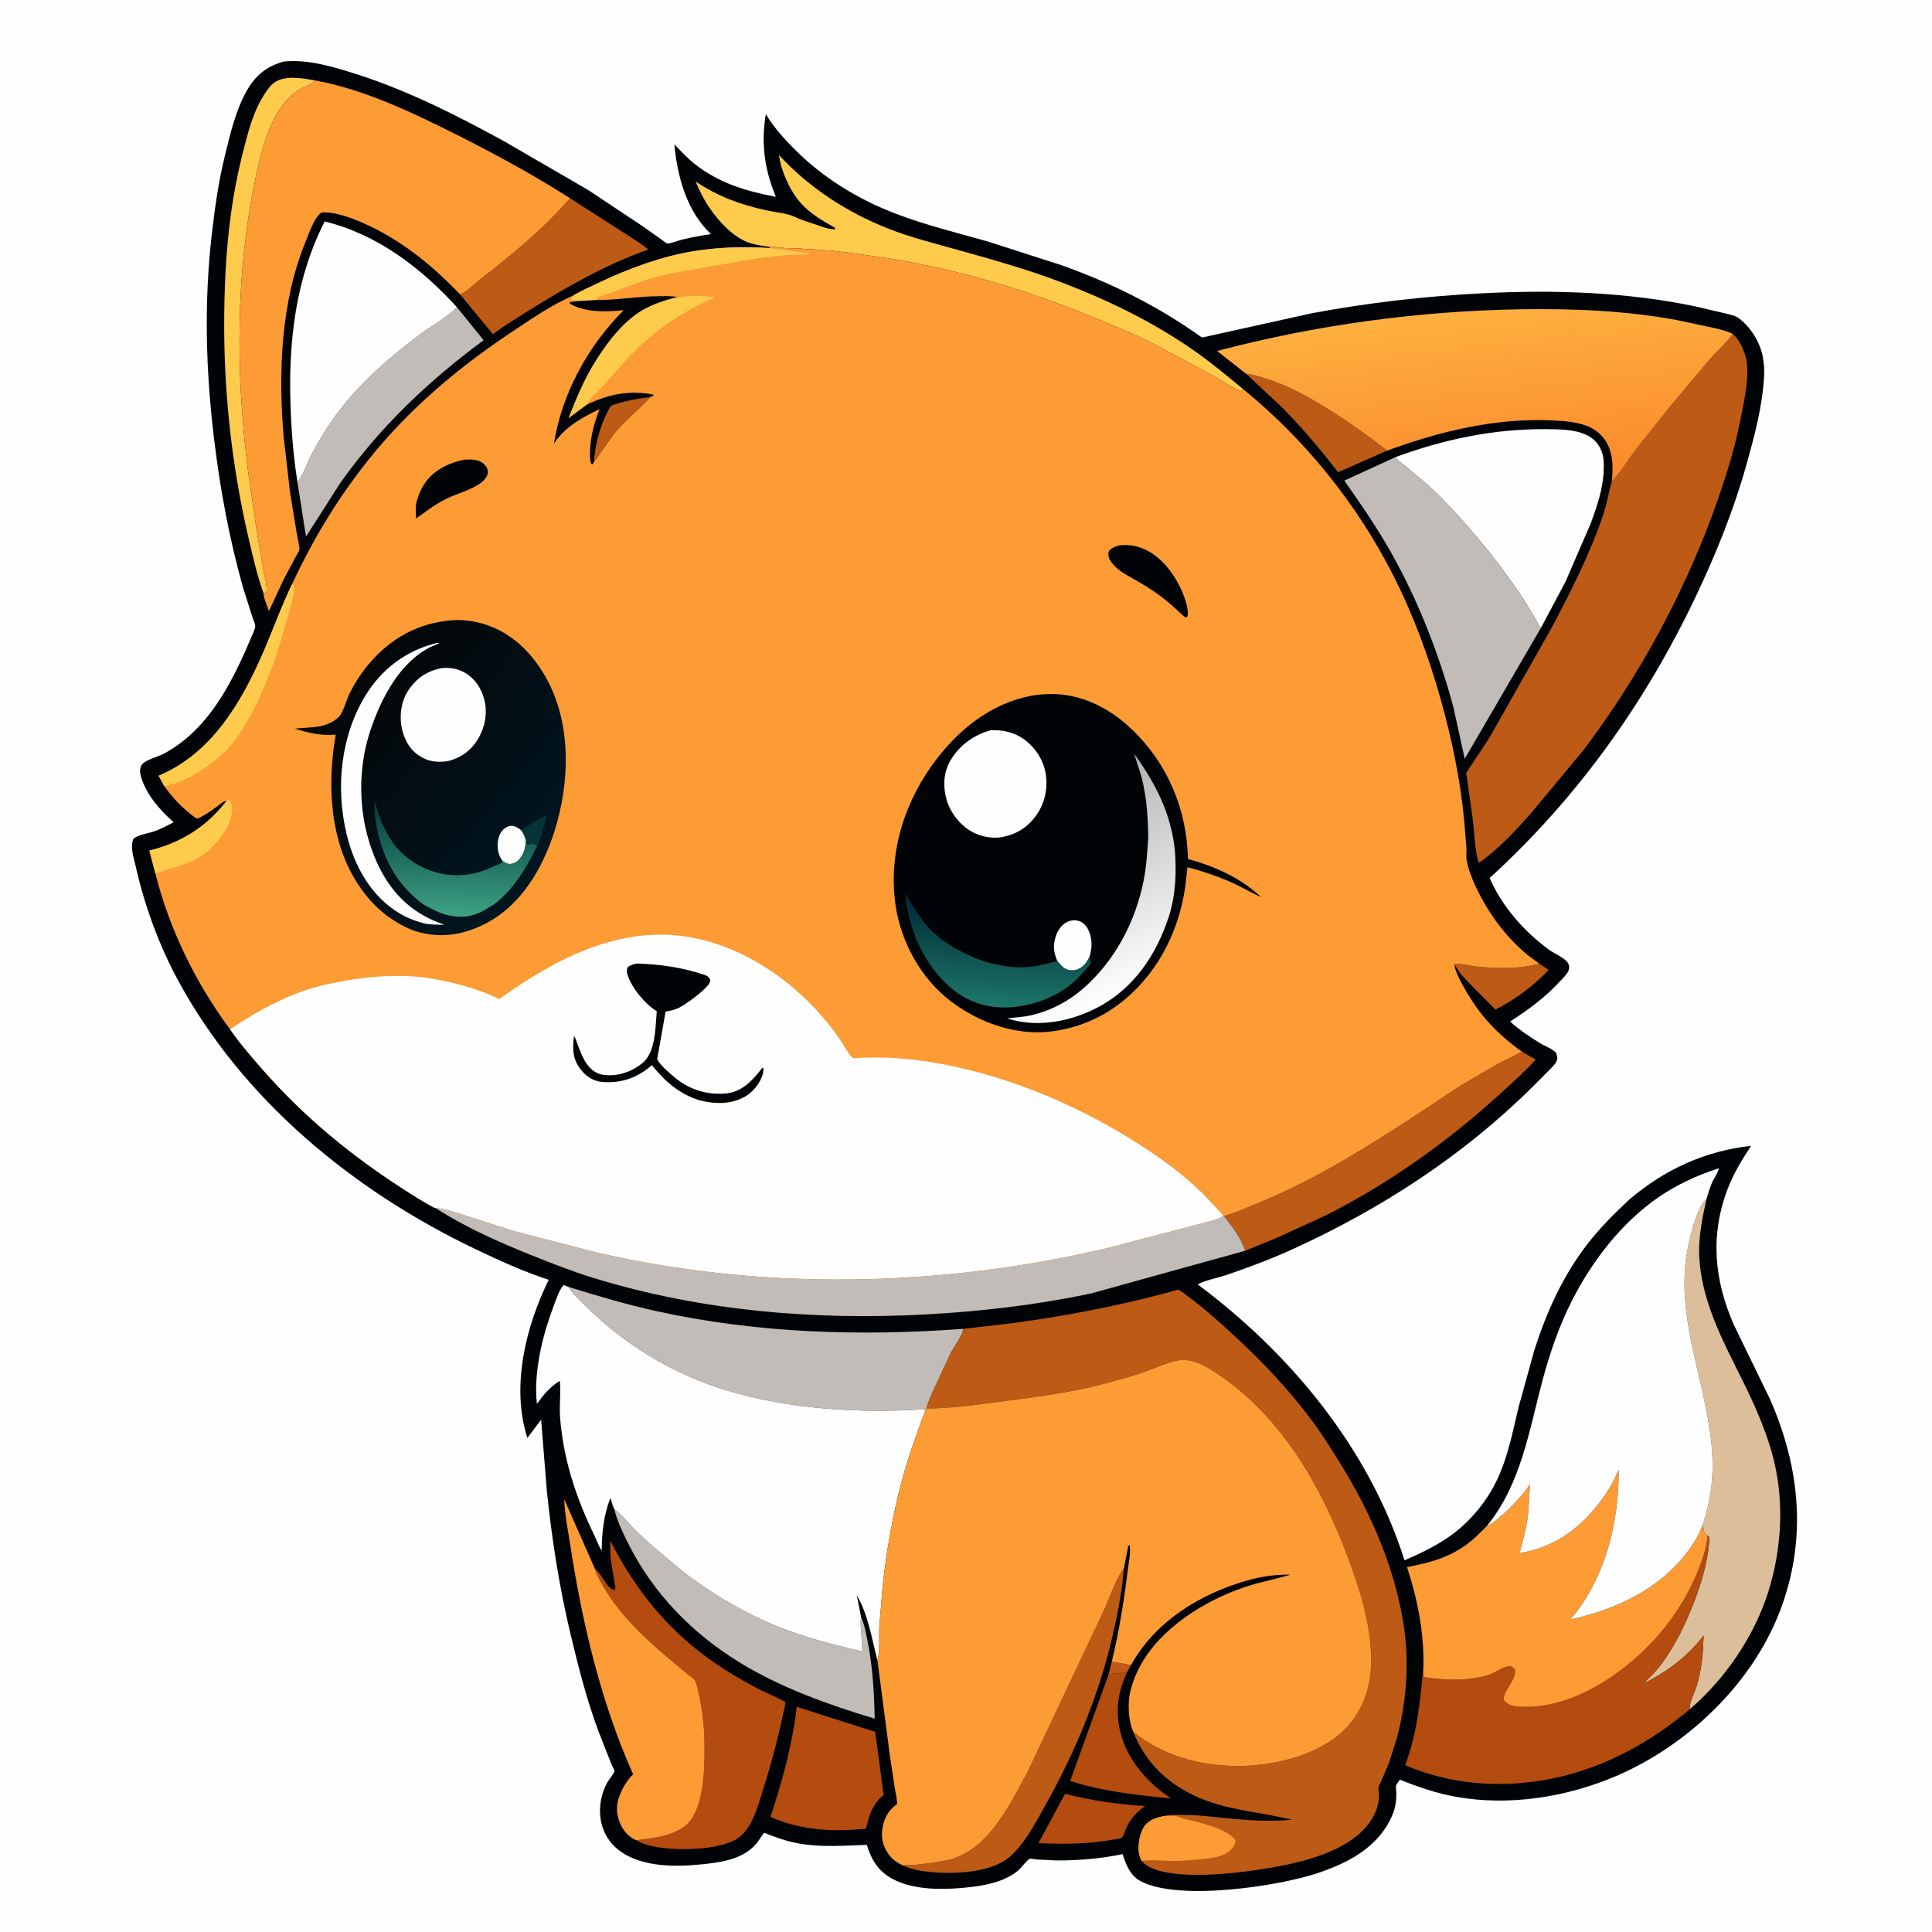 <svg version="1.1" xmlns="http://www.w3.org/2000/svg" style="display: block;" viewBox="0 0 2048 2048" width="1024" height="1024">
<defs>
	<linearGradient id="Gradient1" gradientUnits="userSpaceOnUse" x1="1580.65" y1="517.127" x2="1560.28" y2="329.142">
		<stop class="stop0" offset="0" stop-opacity="1" stop-color="rgb(251,137,43)"/>
		<stop class="stop1" offset="1" stop-opacity="1" stop-color="rgb(253,176,64)"/>
	</linearGradient>
	<linearGradient id="Gradient2" gradientUnits="userSpaceOnUse" x1="363.25" y1="725.365" x2="579.652" y2="912.757">
		<stop class="stop0" offset="0" stop-opacity="1" stop-color="rgb(3,6,7)"/>
		<stop class="stop1" offset="1" stop-opacity="1" stop-color="rgb(2,22,33)"/>
	</linearGradient>
	<linearGradient id="Gradient3" gradientUnits="userSpaceOnUse" x1="482.321" y1="851.216" x2="480.634" y2="970.967">
		<stop class="stop0" offset="0" stop-opacity="1" stop-color="rgb(2,59,63)"/>
		<stop class="stop1" offset="1" stop-opacity="1" stop-color="rgb(62,162,130)"/>
	</linearGradient>
	<linearGradient id="Gradient4" gradientUnits="userSpaceOnUse" x1="1057.03" y1="960.82" x2="1051.72" y2="1065.58">
		<stop class="stop0" offset="0" stop-opacity="1" stop-color="rgb(3,44,56)"/>
		<stop class="stop1" offset="1" stop-opacity="1" stop-color="rgb(28,118,104)"/>
	</linearGradient>
	<linearGradient id="Gradient5" gradientUnits="userSpaceOnUse" x1="1098.65" y1="845.743" x2="1189.09" y2="1056.67">
		<stop class="stop0" offset="0" stop-opacity="1" stop-color="rgb(181,181,182)"/>
		<stop class="stop1" offset="1" stop-opacity="1" stop-color="rgb(255,255,255)"/>
	</linearGradient>
</defs>
<path transform="translate(0,0)" fill="rgb(254,254,254)" d="M -0 -0 L 2048 0 L 2048 2048 L -0 2048 L -0 -0 z"/>
<path transform="translate(0,0)" fill="rgb(1,4,6)" d="M 300.917 65.23 C 325.15 62.73 350.189 69.948 373.138 77.086 C 429.606 94.649 482.291 121.216 534.01 149.531 L 623.598 201.467 L 682.403 240.604 L 702.302 254.742 C 702.891 255.152 706.632 258.105 707.167 258.127 C 710.988 258.285 718.877 254.974 722.918 254.016 C 733.097 251.601 743.323 249.594 753.688 248.17 C 727.934 224.071 717.901 186.812 714.826 152.863 C 721.671 160.092 728.45 167.517 736.289 173.691 C 762.27 194.154 790.379 202.494 822.448 208.63 C 810.349 179.307 806.592 152.261 811.802 120.9 C 820.29 135.274 831.655 147.613 843.436 159.331 C 873.362 189.096 909.815 211.3 949.197 226.411 C 980.982 238.607 1014.38 246.705 1047.09 255.999 L 1125.52 281.232 C 1178.9 300.28 1228.03 324.852 1274.16 357.816 L 1390.91 331.989 C 1450.31 320.868 1511.26 313.914 1571.62 310.866 C 1646.84 307.067 1722.24 309.36 1796.22 324.587 L 1828.99 332.27 C 1833.54 333.449 1839.11 334.287 1842.94 337.126 C 1856.08 346.87 1866.62 364.022 1868.98 380.208 L 1869.23 382 C 1870.02 387.236 1870.32 392.087 1870.08 397.377 C 1868.55 429.969 1859.8 462.278 1851.03 493.5 C 1837.64 541.221 1818.96 587.313 1797.72 632.047 C 1744 745.157 1671.77 846.297 1579.09 930.713 C 1592.34 961.055 1615.31 987.106 1641.8 1006.62 C 1647.4 1010.75 1657.71 1014.86 1661.73 1020.23 C 1663.24 1022.24 1663.74 1024.89 1663.2 1027.33 C 1662.21 1031.85 1657.27 1036.33 1654.23 1039.65 C 1638.45 1056.87 1620.41 1070.28 1600.77 1082.84 C 1610.32 1091.49 1621.69 1099.17 1632.66 1105.9 C 1638.26 1109.34 1644.61 1111.03 1649.3 1115.77 C 1650.4 1118.93 1651.43 1120.79 1650.33 1124.16 C 1649.2 1127.61 1645.83 1130.63 1643.38 1133.2 L 1624.17 1152.5 C 1550.3 1225.65 1463.18 1282 1368.79 1324.86 C 1346.58 1334.94 1323.28 1343.59 1300.19 1351.5 C 1290.75 1354.73 1278.11 1356.9 1269.58 1361.48 C 1368.15 1435.01 1451.34 1535.55 1488.83 1653.99 C 1506.5 1646.36 1525.08 1637.47 1540.45 1625.84 C 1560.03 1611.02 1576.58 1590.58 1587.09 1568.36 C 1598.46 1544.34 1603.63 1517.38 1609.74 1491.66 L 1626.45 1431.22 C 1639.16 1391.49 1656.03 1353.91 1681.37 1320.52 C 1694.96 1302.61 1710.92 1286.69 1727.32 1271.39 C 1764.78 1239.56 1807.34 1220.09 1856.22 1214.64 C 1846.73 1229.12 1837.95 1243.3 1831.69 1259.52 C 1812.61 1308.91 1816.98 1356.59 1838.01 1404.5 L 1875.71 1481.93 C 1908.43 1555.41 1915.93 1632.58 1886.51 1708.57 C 1856.71 1785.53 1788.74 1850.19 1713.53 1882.53 C 1661.09 1905.07 1599.68 1914.86 1543.17 1904.64 C 1522.51 1900.91 1503.31 1894.28 1483.91 1886.52 C 1482.93 1888.07 1480.36 1891.21 1479.9 1892.85 C 1479.48 1894.36 1480.1 1898.18 1480.15 1899.9 C 1480.46 1910.13 1478.72 1918.75 1474.2 1928 C 1458.91 1959.29 1428.57 1974.87 1397.01 1985.5 C 1355.42 1999.52 1249.88 2015.39 1209.55 1994.34 C 1198.24 1988.45 1193.56 1977.02 1190.09 1965.47 C 1166.71 1970.25 1143.96 1972.2 1120.12 1972.14 L 1098.93 1971.13 C 1097.61 1971.01 1092.61 1970.06 1091.61 1970.41 C 1088.92 1971.33 1081.99 1980.67 1079.01 1983.05 C 1072.45 1988.3 1065.41 1991.9 1057.47 1994.5 C 1045.26 1998.51 1032.73 2000.14 1020 2001.26 C 996.317 2003.35 968.178 2003.22 946.625 1991.98 C 931.191 1983.93 923.868 1971.79 918.834 1955.63 C 894.66 1956.45 870.38 1958.43 846.375 1954.11 C 833.648 1951.82 821.911 1947.56 809.928 1942.79 L 802.5 1953.44 C 788.291 1971.15 764.031 1974.23 742.887 1976.37 C 714.244 1979.28 677.302 1979.17 654.148 1959.79 C 633.449 1942.47 631.248 1912.56 643.583 1889.76 C 644.853 1887.41 651.215 1879.39 651.335 1877.5 C 651.406 1876.39 648.94 1872.15 648.363 1870.73 L 634.958 1836.64 C 622.047 1802.57 613.043 1766.69 604.571 1731.3 C 592.755 1681.95 584.941 1631.07 579.689 1580.61 L 573.604 1504.96 L 559.019 1524.29 C 541.558 1470.05 557.247 1406.22 581.672 1356.66 C 554.848 1347.91 529.501 1336.3 504.087 1324.17 C 374.912 1262.52 257.705 1166.41 188.801 1039.34 C 168.588 1002.07 153.241 960.037 143.944 918.726 C 141.932 909.789 138.104 899.409 140.964 890.33 C 141.415 888.899 142.508 888.254 143.798 887.5 C 149.258 884.308 157.225 883.424 163.245 881.345 C 170.473 878.848 177.289 875.167 184.068 871.669 C 169.756 858.928 155.116 842.5 149.577 823.623 C 148.264 819.149 147.587 813.417 151.087 809.73 C 155.415 805.172 167.761 802.09 173.719 798.903 C 204.451 782.463 225.854 755.49 242.572 725.512 C 251.319 709.827 258.884 693.53 265.72 676.935 C 267.137 673.495 270.48 667.189 270.575 663.621 C 270.632 661.507 268.441 656.881 267.699 654.55 L 257.51 622.5 C 242.994 570.918 233.413 518.928 226.976 465.786 C 218.079 392.344 216.094 320.189 224.717 246.615 C 227.957 218.968 231.696 192.15 238.382 165.076 C 244.136 141.776 249.673 117.106 261.65 96.096 C 270.928 79.819 282.681 70.159 300.917 65.23 z"/>
<path transform="translate(0,0)" fill="rgb(189,90,22)" d="M 1178.56 1761.35 L 1198.95 1765.02 L 1194.4 1773.24 C 1188.71 1773.3 1183.43 1773.39 1177.81 1774.35 L 1175.24 1774.7 L 1178.56 1761.35 z"/>
<path transform="translate(0,0)" fill="rgb(189,90,22)" d="M 1631.81 1021.62 L 1641.67 1028.21 C 1624.95 1045.6 1606.66 1059.2 1585.27 1070.21 L 1558.98 1043.74 C 1552.9 1037.34 1545.46 1030.24 1542 1021.93 C 1548.93 1021.19 1557.43 1023.68 1564.5 1024.45 C 1586.97 1026.9 1609.81 1027.36 1631.81 1021.62 z"/>
<path transform="translate(0,0)" fill="rgb(180,75,15)" d="M 1129.02 1901.48 C 1156.49 1908.71 1185.56 1912.76 1213.87 1914.46 C 1204.71 1921.05 1197.98 1928.14 1193.56 1938.61 C 1192.35 1941.49 1191.53 1944.88 1189.72 1947.42 C 1188.38 1949.29 1182.67 1949.61 1180.22 1950.05 C 1153.82 1954.82 1127.54 1954.96 1100.82 1953.82 L 1129.02 1901.48 z"/>
<path transform="translate(0,0)" fill="rgb(189,90,22)" d="M 1321 396.306 C 1327.41 396.699 1333.86 398.946 1340 400.742 C 1361.37 406.997 1381.79 417.927 1400.79 429.359 C 1424.93 443.88 1448.15 460.186 1470.17 477.762 L 1418.4 500.579 C 1399.52 476.121 1380.13 453.137 1358.34 431.192 L 1321 396.306 z"/>
<path transform="translate(0,0)" fill="rgb(180,75,15)" d="M 1175.24 1774.7 L 1177.81 1774.35 C 1183.43 1773.39 1188.71 1773.3 1194.4 1773.24 C 1191.38 1780.48 1188.57 1787.33 1186.89 1795 C 1181.52 1819.46 1186.95 1843.78 1199.93 1864.91 C 1209.78 1880.95 1225.5 1896.34 1241.51 1906.38 C 1205.46 1903.01 1169.1 1899.02 1134.47 1887.89 L 1175.24 1774.7 z"/>
<path transform="translate(0,0)" fill="rgb(254,203,76)" d="M 279.432 629.118 C 272.213 609.018 267.157 586.567 262.414 565.768 C 245.122 489.94 236.93 411.835 237.69 334.093 C 238.091 292.987 240.496 252.113 247.082 211.5 C 250.331 191.463 254.782 171.353 259.987 151.723 C 264.6 134.321 269.784 116.45 279.507 101.134 C 282.774 95.986 286.408 90.45 291.558 87.02 C 302.927 79.45 321.478 83.09 334.146 85.272 L 333.236 86.337 C 329.986 89.904 321.831 92.292 317.5 94.979 L 316.104 95.829 C 287.469 113.949 276.834 160.121 270.38 191.211 C 249.637 291.117 250.034 396.605 262.721 497.55 L 272.293 563.874 L 279.735 606.847 C 280.823 613.004 283.499 621.498 282.453 627.562 L 279.432 629.118 z"/>
<path transform="translate(0,0)" fill="rgb(189,90,22)" d="M 1191.37 1662.08 C 1189.78 1684.54 1185.41 1707.18 1180.5 1729.14 C 1165.81 1794.92 1140.27 1856.52 1107.31 1915.17 C 1097.43 1932.75 1085.67 1955.09 1070.27 1968.35 C 1050.76 1985.15 1012.38 1986.74 987.849 1984.54 C 977.252 1983.58 966.75 1981.96 957.011 1977.47 C 960.627 1976.49 966.171 1977.12 970.042 1976.77 C 981.329 1975.76 992.644 1974.28 1003.75 1972.01 C 1019.44 1968.82 1034.7 1958.51 1045.54 1946.9 C 1063.63 1927.53 1076.89 1901.55 1089.31 1878.28 L 1169.28 1709.19 C 1175.95 1694.42 1181.7 1676.65 1190.6 1663.22 L 1191.37 1662.08 z"/>
<path transform="translate(0,0)" fill="rgb(180,75,15)" d="M 844.557 1809.33 L 927.757 1835.8 L 936.683 1902.58 C 928.556 1909.49 923.988 1917.37 920.854 1927.46 C 919.663 1931.3 919.274 1935.12 917.5 1938.77 L 908.844 1939.19 C 876.78 1941.75 847.305 1939.01 817.538 1926.43 C 816.501 1924.73 817.733 1922.99 818.337 1921.14 C 830.223 1884.87 840.203 1847.3 844.557 1809.33 z"/>
<path transform="translate(0,0)" fill="rgb(189,90,22)" d="M 604.315 210.148 L 667.153 250.5 C 673.638 254.931 681.313 259.271 687.114 264.509 C 642.854 280.119 599.407 304.685 559.796 329.637 C 547.219 337.559 534.282 345.189 522.501 354.269 L 487.835 312.186 C 495.079 308.895 502.614 301.152 509.002 296.178 C 543.311 269.465 575.619 243.059 604.315 210.148 z"/>
<path transform="translate(0,0)" fill="rgb(193,188,183)" d="M 484.282 325.55 L 512.66 360.662 C 454.161 403.742 402.402 452.988 360.359 512.5 L 324.382 568.824 L 315.31 511.064 C 321.905 502.487 325.802 490.176 330.867 480.508 C 342.527 458.245 356.078 438.399 372.608 419.509 C 394.494 394.498 420.606 372.727 447.24 352.999 C 458.795 344.44 473.399 336.707 483.332 326.542 L 484.282 325.55 z"/>
<path transform="translate(0,0)" fill="rgb(189,90,22)" d="M 1613.1 1114.67 L 1627.93 1123.16 C 1617.58 1134.77 1605.83 1145.1 1594.42 1155.65 C 1538.18 1207.67 1473.4 1254.17 1404.87 1288.6 L 1352.44 1312.58 L 1319.86 1325.87 C 1315.7 1312.46 1305.96 1299.94 1297.39 1289.05 C 1310.81 1285.32 1323.58 1279.39 1336.43 1274.1 C 1396.01 1249.59 1450.15 1215.18 1503.97 1180.16 L 1547.97 1150.96 L 1587.09 1128.1 C 1595.71 1123.58 1604.9 1119.89 1613.1 1114.67 z"/>
<path transform="translate(0,0)" fill="rgb(193,188,183)" d="M 651.205 1599.89 L 651.904 1600.36 C 659.167 1605.43 665.118 1613.47 671.341 1619.79 C 679.966 1628.55 689.145 1636.74 698.58 1644.61 C 710.043 1654.18 721.224 1664.22 733.308 1673 C 760.497 1692.74 791.434 1710.77 822.633 1723.46 C 852.142 1735.46 883.14 1743.59 914.169 1750.58 L 912.894 1730 C 912.558 1724.87 911.676 1719.56 912.872 1714.52 C 916.44 1722.18 918.04 1731.49 919.69 1739.76 C 925.08 1766.75 926.675 1794.34 927.217 1821.82 C 878.546 1807.28 827.847 1789.1 784.337 1762.45 C 733.826 1731.52 692.521 1689.23 665.873 1636.08 C 660.165 1624.69 654.166 1612.29 651.205 1599.89 z"/>
<path transform="translate(0,0)" fill="rgb(254,203,76)" d="M 815.887 261.806 C 808.318 260.479 799.788 259.59 792.629 256.813 C 776.497 250.556 762.311 234.949 752.616 221.069 C 746.267 211.979 741.674 202.509 737.346 192.35 C 760.914 208.231 784.277 216.699 811.949 222.885 C 820.363 224.766 829.599 225.539 837.772 228.053 C 841.793 229.29 845.558 231.447 849.5 232.935 L 868.882 239.432 C 874.025 241.183 880.054 243.42 885.5 242.969 L 885.208 241.5 C 871.796 233.973 858.883 226.528 848.481 214.846 C 838.899 204.086 831.585 188.219 827.68 174.419 L 825.686 164.332 C 857.578 198.856 897.64 224.986 941.367 242.23 C 965.126 251.599 990.28 257.928 1014.86 264.782 C 1051.8 275.084 1089.22 285.567 1125.05 299.255 C 1173.36 317.707 1219.32 339.825 1262.05 369.092 C 1281.49 382.403 1299.71 397.531 1317.85 412.535 C 1317.19 412.886 1315.52 414.501 1315 414.596 C 1314.98 414.6 1312.44 413.461 1312.35 413.423 C 1303.61 409.464 1295.5 403.824 1287.23 398.944 L 1222.12 364.08 C 1200.7 353.344 1178.22 344.228 1156.06 335.156 C 1083.31 305.366 1004.53 282.298 926.5 271.614 C 909.669 269.31 892.45 266.514 875.5 265.278 L 844 263.209 C 838.718 262.962 832.661 263.358 827.495 262.505 C 823.355 261.822 820.117 261.709 815.887 261.806 z"/>
<path transform="translate(0,0)" fill="rgb(180,75,15)" d="M 630.487 1662.74 C 638.252 1668.59 642.037 1682.32 651 1685.72 C 651.396 1685.15 651.999 1684.67 652.188 1684 C 652.626 1682.45 651.5 1677.78 651.203 1676 L 647.585 1654.36 C 646.718 1647.41 646.857 1640.16 646.846 1633.15 C 672.385 1682.96 705.416 1725.24 751 1758.06 C 769.038 1771.06 788.374 1782.42 808.175 1792.49 C 810.567 1793.71 831.632 1802.85 832.389 1804.46 C 832.959 1805.67 830.029 1817.58 829.487 1820.1 C 823.311 1848.69 815.347 1877.35 806.388 1905.17 C 801.203 1921.28 794.867 1942.49 778.634 1950.77 C 755.763 1962.43 705.937 1962.81 682.084 1954.44 C 679.505 1953.53 677.198 1952.26 674.915 1950.77 C 685.965 1948.99 696.673 1948.36 707.471 1944.91 C 720.461 1940.76 729.924 1935.51 736.213 1922.82 C 745.917 1903.25 746.692 1877.08 746.865 1855.56 C 747.036 1834.28 745.098 1813.35 740.084 1792.65 C 739.329 1789.53 738.337 1783.76 736.708 1781.17 C 735.695 1779.56 731.923 1777.17 730.377 1775.88 L 713.51 1761.84 C 686.98 1739.67 658.575 1714.02 640.98 1684 C 637.197 1677.55 633.123 1670.93 630.81 1663.79 L 630.487 1662.74 z"/>
<path transform="translate(0,0)" fill="rgb(253,155,53)" d="M 674.915 1950.77 C 671.459 1949.78 667.823 1947.07 665.264 1944.59 C 657.865 1937.41 653.706 1926.26 654.039 1916 C 654.405 1904.74 662.447 1889.29 670.478 1881.49 L 671.167 1880.84 C 637.124 1805.06 617.063 1719.93 604.552 1638.04 C 602.141 1622.26 598.574 1605.13 598.112 1589.25 L 630.487 1662.74 L 630.81 1663.79 C 633.123 1670.93 637.197 1677.55 640.98 1684 C 658.575 1714.02 686.98 1739.67 713.51 1761.84 L 730.377 1775.88 C 731.923 1777.17 735.695 1779.56 736.708 1781.17 C 738.337 1783.76 739.329 1789.53 740.084 1792.65 C 745.098 1813.35 747.036 1834.28 746.865 1855.56 C 746.692 1877.08 745.917 1903.25 736.213 1922.82 C 729.924 1935.51 720.461 1940.76 707.471 1944.91 C 696.673 1948.36 685.965 1948.99 674.915 1950.77 z"/>
<path transform="translate(0,0)" fill="rgb(254,254,254)" d="M 315.31 511.064 C 311.088 484.366 308.952 457.496 307.999 430.5 C 305.612 362.856 313.073 295.903 344.15 234.779 C 399.707 248.18 446.334 284.012 484.282 325.55 L 483.332 326.542 C 473.399 336.707 458.795 344.44 447.24 352.999 C 420.606 372.727 394.494 394.498 372.608 419.509 C 356.078 438.399 342.527 458.245 330.867 480.508 C 325.802 490.176 321.905 502.487 315.31 511.064 z"/>
<path transform="translate(0,0)" fill="rgb(254,254,254)" d="M 1479.07 484.68 C 1530.48 465.642 1583.74 454.505 1638.68 454.937 C 1652.2 455.043 1668.5 455.031 1681.01 460.728 C 1689.22 464.474 1694.7 470.205 1697.87 478.684 C 1700.26 485.078 1700.18 491.491 1700 498.208 C 1699.47 517.722 1692.68 537.623 1685.87 555.74 L 1659.54 616.562 L 1633.55 665.397 C 1630.49 662.308 1628.57 657.86 1626.45 654.071 L 1615.2 635.562 C 1601.71 615.178 1587 595.122 1571.36 576.335 C 1553.6 554.99 1534.75 533.5 1514.2 514.774 L 1492.75 496.569 C 1488.64 493.239 1483.89 490.056 1480.35 486.13 L 1479.07 484.68 z"/>
<path transform="translate(0,0)" fill="rgb(220,191,154)" d="M 1804.64 1617.02 C 1814.08 1590.31 1816.99 1562.62 1814.6 1534.41 C 1808.86 1466.64 1777.84 1401.94 1787.44 1332.92 C 1789.41 1318.73 1797.96 1279.47 1808.91 1271.14 C 1804.4 1291.68 1800.06 1312.36 1801.34 1333.52 C 1803.81 1374.35 1821.11 1411.29 1839.14 1447.21 C 1854.35 1477.49 1869.4 1508.09 1878.51 1540.85 C 1891.78 1588.54 1889.17 1640.62 1874.41 1687.5 C 1859.65 1734.41 1828.69 1779.88 1791.21 1811.86 C 1790.11 1805.99 1797.12 1792.27 1798.93 1786.03 C 1804.03 1768.41 1805.28 1752.1 1805.89 1733.83 C 1788.52 1756.26 1767.95 1771.55 1742.82 1784.36 C 1745.34 1780.9 1748.94 1778.04 1751.88 1774.91 C 1756.51 1769.97 1760.73 1764.63 1764.63 1759.09 C 1776.96 1741.55 1786.44 1721.73 1794.34 1701.84 C 1803.32 1679.22 1811.02 1654.01 1812.08 1629.53 L 1810.15 1627.98 C 1808.55 1626.99 1807.75 1626.22 1806.5 1624.86 C 1806.29 1621.86 1806.1 1619.74 1804.64 1617.02 z"/>
<path transform="translate(0,0)" fill="rgb(193,188,183)" d="M 1479.07 484.68 L 1480.35 486.13 C 1483.89 490.056 1488.64 493.239 1492.75 496.569 L 1514.2 514.774 C 1534.75 533.5 1553.6 554.99 1571.36 576.335 C 1587 595.122 1601.71 615.178 1615.2 635.562 L 1626.45 654.071 C 1628.57 657.86 1630.49 662.308 1633.55 665.397 L 1552.66 804.359 L 1540.67 749.686 C 1525.76 694.061 1503.65 637.621 1475.56 587.38 C 1460.44 560.331 1442.86 534.772 1425.03 509.469 L 1479.07 484.68 z"/>
<path transform="translate(0,0)" fill="rgb(193,188,183)" d="M 602.817 1364.25 C 633.996 1373.91 664.574 1383 696.5 1390 C 803.265 1413.42 912.41 1416.61 1021.07 1408.64 C 1021.73 1413.02 1010.32 1429.47 1007.57 1434.81 L 989.047 1474.74 C 986.649 1480.57 983.514 1486.9 982.127 1493.03 L 981.406 1493.79 C 911.858 1498.4 836.158 1494.04 769.315 1473.58 C 713.999 1456.65 662.898 1426.11 621.817 1385.38 C 615.552 1379.17 606.951 1372.01 602.817 1364.25 z"/>
<path transform="translate(0,0)" fill="rgb(180,75,15)" d="M 1810.15 1627.98 L 1812.08 1629.53 C 1811.02 1654.01 1803.32 1679.22 1794.34 1701.84 C 1786.44 1721.73 1776.96 1741.55 1764.63 1759.09 C 1760.73 1764.63 1756.51 1769.97 1751.88 1774.91 C 1748.94 1778.04 1745.34 1780.9 1742.82 1784.36 C 1767.95 1771.55 1788.52 1756.26 1805.89 1733.83 C 1805.28 1752.1 1804.03 1768.41 1798.93 1786.03 C 1797.12 1792.27 1790.11 1805.99 1791.21 1811.86 C 1762.49 1836.07 1730.3 1856.41 1695.36 1870.35 C 1629.87 1896.48 1554.85 1899.17 1489.53 1871.17 C 1502.57 1836.78 1505.43 1802.67 1508.87 1766.5 C 1509.16 1769.76 1508.08 1775.39 1510 1777.89 C 1525.73 1780.21 1542.57 1781.66 1558.41 1779.49 C 1565.33 1778.54 1572.13 1777.64 1578.76 1775.28 C 1585.31 1772.94 1592.75 1767 1599.5 1766.32 C 1602.6 1766.01 1603.83 1767.57 1605.99 1769.5 C 1607.03 1782.61 1593.83 1790.21 1593.94 1802 C 1597.3 1806.26 1601.06 1808.15 1606.5 1808.74 C 1649.61 1813.43 1693.23 1790.96 1725.5 1764.66 C 1756.87 1739.1 1780.99 1708.28 1797.33 1671.28 C 1803.47 1657.36 1808.61 1643.22 1810.15 1627.98 z"/>
<path transform="translate(0,0)" fill="rgb(193,188,183)" d="M 461.964 1280.68 L 463.021 1280.73 C 471.591 1281.22 480.977 1284.6 489.213 1287.09 L 544.242 1304.79 L 631.844 1327.48 C 808.541 1368.48 997.42 1364.56 1173.61 1322.99 L 1272 1297.26 C 1278.94 1295.21 1291.25 1293.23 1296.85 1288.68 L 1297.39 1289.05 C 1305.96 1299.94 1315.7 1312.46 1319.86 1325.87 L 1156.49 1371.13 C 1099.01 1383.23 1040.14 1390.17 981.513 1393.34 C 863.386 1399.72 743.52 1389.72 630 1354.93 C 607.738 1348.11 586.079 1339.66 564.478 1331.01 C 529.863 1317.15 493.178 1301.06 461.964 1280.68 z"/>
<path transform="translate(0,0)" fill="rgb(253,155,53)" d="M 1576.04 1617.79 L 1576.92 1617.4 C 1582.58 1614.69 1587.44 1610.29 1592.13 1606.19 C 1603.5 1596.28 1613.27 1585.82 1621.88 1573.37 C 1620.85 1586.17 1620.83 1598.93 1618.95 1611.66 C 1617.24 1623.29 1613.64 1634.91 1610.83 1646.34 C 1648.28 1640.39 1676.05 1619.42 1698.27 1589.17 C 1702.79 1583.02 1706.92 1576.47 1710.43 1569.69 C 1712.3 1566.06 1713.63 1561.76 1715.86 1558.38 C 1716.19 1614.02 1701.51 1674.06 1664.56 1716.79 C 1716.79 1705.32 1766.15 1681.18 1795.78 1634.92 C 1799.39 1629.28 1802.28 1623.29 1804.64 1617.02 C 1806.1 1619.74 1806.29 1621.86 1806.5 1624.86 C 1807.75 1626.22 1808.55 1626.99 1810.15 1627.98 C 1808.61 1643.22 1803.47 1657.36 1797.33 1671.28 C 1780.99 1708.28 1756.87 1739.1 1725.5 1764.66 C 1693.23 1790.96 1649.61 1813.43 1606.5 1808.74 C 1601.06 1808.15 1597.3 1806.26 1593.94 1802 C 1593.83 1790.21 1607.03 1782.61 1605.99 1769.5 C 1603.83 1767.57 1602.6 1766.01 1599.5 1766.32 C 1592.75 1767 1585.31 1772.94 1578.76 1775.28 C 1572.13 1777.64 1565.33 1778.54 1558.41 1779.49 C 1542.57 1781.66 1525.73 1780.21 1510 1777.89 C 1508.08 1775.39 1509.16 1769.76 1508.87 1766.5 C 1509.69 1730.87 1502.58 1694.9 1491.52 1661.18 C 1517.13 1656.24 1537.68 1650.84 1558.53 1634.25 C 1564.81 1629.25 1570.24 1623.33 1576.04 1617.79 z"/>
<path transform="translate(0,0)" fill="rgb(189,90,22)" d="M 1836.87 354.08 C 1845.69 361.769 1851.25 376.458 1852.09 388 C 1853.16 402.777 1850 418.551 1847.27 433 C 1843.76 451.546 1839.82 469.67 1834.46 487.779 C 1802.09 597.082 1747.98 702.844 1679.5 793.962 L 1623.65 861.223 C 1607.03 880.161 1588.32 900.333 1567.58 914.721 C 1562.97 899.461 1563.08 883.734 1561.14 867.999 L 1554.26 819.295 L 1578.78 782.153 L 1644.42 666.178 C 1665.09 627.407 1685.05 587.909 1699.27 546.242 C 1703.4 534.16 1705.23 522.155 1708.66 510.059 C 1718.06 500.688 1725.32 488.143 1733.3 477.5 L 1769.59 431.903 L 1812.66 380.594 C 1820.58 371.709 1829.78 363.634 1836.87 354.08 z"/>
<path transform="translate(0,0)" fill="url(#Gradient1)" d="M 1321 396.306 L 1290.15 372.045 C 1395.11 344.379 1504.66 329.494 1613.17 327.843 C 1668.05 327.009 1723.82 329.303 1777.87 339.338 L 1815.62 347.371 C 1822.68 349.093 1830.46 350.579 1836.87 354.08 C 1829.78 363.634 1820.58 371.709 1812.66 380.594 L 1769.59 431.903 L 1733.3 477.5 C 1725.32 488.143 1718.06 500.688 1708.66 510.059 C 1709.63 498.135 1710.19 487.365 1706.18 475.905 C 1702.53 465.487 1695 457.25 1685 452.691 C 1672.91 447.18 1658.58 446.284 1645.5 445.647 C 1585.83 442.739 1525.8 457.302 1470.17 477.762 C 1448.15 460.186 1424.93 443.88 1400.79 429.359 C 1381.79 417.927 1361.37 406.997 1340 400.742 C 1333.86 398.946 1327.41 396.699 1321 396.306 z"/>
<path transform="translate(0,0)" fill="rgb(253,155,53)" d="M 334.146 85.272 C 386.12 94.829 436.709 119.027 483.643 142.594 C 524.784 163.253 565.487 185.38 604.315 210.148 C 575.619 243.059 543.311 269.465 509.002 296.178 C 502.614 301.152 495.079 308.895 487.835 312.186 C 457.57 280.637 424.578 253.804 384.247 236.097 C 372.348 230.872 357.153 225.333 344 225.054 C 341.465 225 339.992 225.44 338.214 227.345 C 332.193 233.796 327.685 246.923 324.264 255.26 C 297.715 319.958 294.944 393.424 300.604 462.383 L 307.547 522.5 L 315.058 568.335 C 315.7 572.24 317.768 578.853 317.373 582.569 C 317.188 584.312 314.235 588.632 313.351 590.325 L 300.355 614.9 L 285.099 647.756 C 283.462 642.797 279.436 634.169 279.432 629.118 L 282.453 627.562 C 283.499 621.498 280.823 613.004 279.735 606.847 L 272.293 563.874 L 262.721 497.55 C 250.034 396.605 249.637 291.117 270.38 191.211 C 276.834 160.121 287.469 113.949 316.104 95.829 L 317.5 94.979 C 321.831 92.292 329.986 89.904 333.236 86.337 L 334.146 85.272 z"/>
<path transform="translate(0,0)" fill="rgb(254,254,254)" d="M 1576.04 1617.79 C 1612.59 1572.99 1620.82 1516.52 1635.38 1462.31 C 1642.95 1434.12 1653.04 1404.91 1666.26 1378.89 C 1687.69 1336.7 1718.94 1296.02 1758.28 1268.98 C 1777.88 1255.51 1799.41 1245.74 1821.98 1238.42 C 1821.62 1242.73 1816.43 1249.63 1814.66 1253.96 C 1812.38 1259.51 1810.69 1265.42 1808.91 1271.14 C 1797.96 1279.47 1789.41 1318.73 1787.44 1332.92 C 1777.84 1401.94 1808.86 1466.64 1814.6 1534.41 C 1816.99 1562.62 1814.08 1590.31 1804.64 1617.02 C 1802.28 1623.29 1799.39 1629.28 1795.78 1634.92 C 1766.15 1681.18 1716.79 1705.32 1664.56 1716.79 C 1701.51 1674.06 1716.19 1614.02 1715.86 1558.38 C 1713.63 1561.76 1712.3 1566.06 1710.43 1569.69 C 1706.92 1576.47 1702.79 1583.02 1698.27 1589.17 C 1676.05 1619.42 1648.28 1640.39 1610.83 1646.34 C 1613.64 1634.91 1617.24 1623.29 1618.95 1611.66 C 1620.83 1598.93 1620.85 1586.17 1621.88 1573.37 C 1613.27 1585.82 1603.5 1596.28 1592.13 1606.19 C 1587.44 1610.29 1582.58 1614.69 1576.92 1617.4 L 1576.04 1617.79 z"/>
<path transform="translate(0,0)" fill="rgb(189,90,22)" d="M 1021.07 1408.64 L 1076.45 1402.22 C 1123.97 1395.61 1170.99 1386.99 1217.56 1375.4 L 1239.33 1369.78 C 1242.09 1369.05 1246.69 1367.23 1249.46 1367.31 C 1250.75 1367.35 1257.88 1373.13 1259.21 1374.11 C 1277 1387.25 1293.44 1402.17 1309.68 1417.15 C 1339.71 1444.86 1367.85 1474.78 1392.09 1507.76 C 1403.65 1523.49 1413.81 1539.99 1423.96 1556.65 C 1455.43 1608.36 1479.87 1666.22 1488.54 1726.53 C 1493.99 1764.4 1490.62 1805.65 1480.71 1842.47 L 1472.57 1868.35 L 1463.77 1889 C 1462.75 1891.26 1460.81 1894.03 1461.21 1896.44 C 1463.33 1909.32 1459.19 1921.81 1451.61 1932.23 C 1427.21 1965.79 1370.2 1976.62 1331.75 1982.3 C 1303.53 1986.47 1236.25 1993.91 1213.27 1975.72 L 1210.03 1972.64 C 1208.94 1970.16 1207.92 1967.52 1207.4 1964.86 C 1205.71 1956.2 1208.22 1942.47 1213.4 1935.47 C 1218.36 1928.75 1227.62 1925.89 1235.54 1924.89 C 1241.71 1923.46 1248.31 1923.88 1254.62 1923.9 C 1273.38 1923.95 1291.41 1926.74 1310.03 1928.35 C 1329.79 1930.06 1349.71 1930.79 1369.5 1929.06 C 1336.61 1920.78 1302.38 1919.25 1270.82 1905.56 C 1238.23 1891.41 1214.32 1868.87 1201.35 1835.93 C 1232.08 1860.53 1270.24 1871.58 1309.41 1872.02 C 1347.98 1872.45 1396.6 1861.69 1424.91 1833.86 C 1444.84 1814.26 1453.53 1788.08 1453.54 1760.5 C 1453.55 1724.82 1442.92 1689 1430.69 1655.76 C 1408.65 1595.92 1378.2 1536.27 1332.64 1490.92 C 1319.3 1477.65 1305.16 1465.97 1289.48 1455.55 C 1280.24 1449.41 1269.13 1442.93 1257.96 1441.68 C 1253.31 1441.16 1248.48 1441.99 1244 1443.18 C 1233.12 1446.07 1222.51 1451.01 1211.84 1454.7 C 1197.68 1459.6 1183.2 1463.4 1168.72 1467.23 C 1135.27 1476.07 1099.36 1480.63 1065.11 1485.16 C 1037.86 1488.76 1009.58 1492.98 982.127 1493.03 C 983.514 1486.9 986.649 1480.57 989.047 1474.74 L 1007.57 1434.81 C 1010.32 1429.47 1021.73 1413.02 1021.07 1408.64 z"/>
<path transform="translate(0,0)" fill="rgb(253,155,53)" d="M 1210.03 1972.64 C 1208.94 1970.16 1207.92 1967.52 1207.4 1964.86 C 1205.71 1956.2 1208.22 1942.47 1213.4 1935.47 C 1218.36 1928.75 1227.62 1925.89 1235.54 1924.89 C 1240.36 1924.88 1246.12 1924.19 1250.51 1926.34 C 1254.25 1928.17 1259.45 1928.87 1263.54 1929.93 C 1276.7 1933.36 1302.03 1939.51 1309.86 1951 C 1309.25 1956.28 1306.71 1959.62 1302.5 1962.78 C 1293.44 1969.6 1279.87 1970.21 1269.01 1971.2 C 1259.47 1972.08 1249.73 1972.93 1240.15 1972.69 C 1230 1972.44 1220.12 1971.1 1210.03 1972.64 z"/>
<path transform="translate(0,0)" fill="rgb(254,254,254)" d="M 651.205 1599.89 C 649.404 1596.31 648.466 1592.05 647.296 1588.21 L 646.66 1588.76 C 639.998 1606.48 637.898 1625.03 637.867 1643.86 C 634.253 1638.15 631.613 1630.7 628.634 1624.52 C 609.891 1585.63 597.276 1546.39 593.764 1503.15 C 592.702 1490.07 594.733 1476.46 593.426 1463.69 C 582.746 1470.42 576.481 1478.12 569.156 1488.17 L 568.456 1480.19 C 567.112 1447.58 576.02 1412.86 587.533 1382.65 C 590.013 1376.15 592.768 1367.33 597.5 1362.14 L 602.817 1364.25 C 606.951 1372.01 615.552 1379.17 621.817 1385.38 C 662.898 1426.11 713.999 1456.65 769.315 1473.58 C 836.158 1494.04 911.858 1498.4 981.406 1493.79 C 972.021 1518.81 962.925 1544.18 955.972 1570 C 946.189 1606.33 939.687 1644.17 935.635 1681.54 L 932.157 1723.9 C 931.619 1734.66 933.073 1750.14 930.155 1760.16 C 924.291 1737.98 920.169 1710.78 908.199 1691.12 L 912.872 1714.52 C 911.676 1719.56 912.558 1724.87 912.894 1730 L 914.169 1750.58 C 883.14 1743.59 852.142 1735.46 822.633 1723.46 C 791.434 1710.77 760.497 1692.74 733.308 1673 C 721.224 1664.22 710.043 1654.18 698.58 1644.61 C 689.145 1636.74 679.966 1628.55 671.341 1619.79 C 665.118 1613.47 659.167 1605.43 651.904 1600.36 L 651.205 1599.89 z"/>
<path transform="translate(0,0)" fill="rgb(253,155,53)" d="M 982.127 1493.03 C 1009.58 1492.98 1037.86 1488.76 1065.11 1485.16 C 1099.36 1480.63 1135.27 1476.07 1168.72 1467.23 C 1183.2 1463.4 1197.68 1459.6 1211.84 1454.7 C 1222.51 1451.01 1233.12 1446.07 1244 1443.18 C 1248.48 1441.99 1253.31 1441.16 1257.96 1441.68 C 1269.13 1442.93 1280.24 1449.41 1289.48 1455.55 C 1305.16 1465.97 1319.3 1477.65 1332.64 1490.92 C 1378.2 1536.27 1408.65 1595.92 1430.69 1655.76 C 1442.92 1689 1453.55 1724.82 1453.54 1760.5 C 1453.53 1788.08 1444.84 1814.26 1424.91 1833.86 C 1396.6 1861.69 1347.98 1872.45 1309.41 1872.02 C 1270.24 1871.58 1232.08 1860.53 1201.35 1835.93 C 1195.88 1823.23 1195.11 1805.06 1198.45 1791.83 L 1198.94 1790 C 1201.13 1781.63 1204.56 1773.51 1208.66 1765.89 C 1230.31 1725.77 1277.15 1696.59 1319.39 1682.43 C 1335.45 1677.04 1352.07 1673.97 1368.3 1669.18 C 1352.44 1668.89 1336.69 1671.13 1321.46 1675.53 C 1271.69 1689.92 1224.59 1718.74 1198.95 1765.02 L 1178.56 1761.35 C 1186.26 1729.61 1191.41 1697.39 1195.4 1665 C 1196.4 1656.94 1198.82 1645.86 1197.5 1637.98 L 1196.06 1638.5 L 1191.66 1661.05 L 1191.37 1662.08 L 1190.6 1663.22 C 1181.7 1676.65 1175.95 1694.42 1169.28 1709.19 L 1089.31 1878.28 C 1076.89 1901.55 1063.63 1927.53 1045.54 1946.9 C 1034.7 1958.51 1019.44 1968.82 1003.75 1972.01 C 992.644 1974.28 981.329 1975.76 970.042 1976.77 C 966.171 1977.12 960.627 1976.49 957.011 1977.47 C 951.358 1974.71 946.568 1971.63 942.668 1966.58 C 936.556 1958.67 933.775 1948.87 935.289 1938.97 C 936.924 1928.28 940.974 1919.82 949.697 1913.33 L 950.823 1912.51 C 951.149 1907.09 949.365 1900.97 948.5 1895.54 L 943.337 1861.28 L 930.155 1760.16 C 933.073 1750.14 931.619 1734.66 932.157 1723.9 L 935.635 1681.54 C 939.687 1644.17 946.189 1606.33 955.972 1570 C 962.925 1544.18 972.021 1518.81 981.406 1493.79 L 982.127 1493.03 z"/>
<path transform="translate(0,0)" fill="rgb(253,155,53)" d="M 815.887 261.806 C 820.117 261.709 823.355 261.822 827.495 262.505 C 832.661 263.358 838.718 262.962 844 263.209 L 875.5 265.278 C 892.45 266.514 909.669 269.31 926.5 271.614 C 1004.53 282.298 1083.31 305.366 1156.06 335.156 C 1178.22 344.228 1200.7 353.344 1222.12 364.08 L 1287.23 398.944 C 1295.5 403.824 1303.61 409.464 1312.35 413.423 C 1312.44 413.461 1314.98 414.6 1315 414.596 C 1315.52 414.501 1317.19 412.886 1317.85 412.535 C 1383.65 466.182 1438.51 534.267 1476.94 610 C 1498.4 652.27 1514.83 697.108 1527.6 742.7 C 1539.15 783.955 1547.69 825.353 1551.94 868 L 1554.5 898.555 C 1554.76 902.942 1553.92 907.633 1554.71 911.928 C 1556.75 922.971 1561.66 934.611 1566.62 944.624 C 1579.26 970.17 1597.34 994.211 1619.39 1012.39 L 1631.81 1021.62 C 1609.81 1027.36 1586.97 1026.9 1564.5 1024.45 C 1557.43 1023.68 1548.93 1021.19 1542 1021.93 C 1540.63 1030.19 1559.57 1060.15 1564.69 1067.28 C 1578.6 1086.6 1593.83 1100.79 1613.1 1114.67 C 1604.9 1119.89 1595.71 1123.58 1587.09 1128.1 L 1547.97 1150.96 L 1503.97 1180.16 C 1450.15 1215.18 1396.01 1249.59 1336.43 1274.1 C 1323.58 1279.39 1310.81 1285.32 1297.39 1289.05 L 1296.85 1288.68 C 1291.25 1293.23 1278.94 1295.21 1272 1297.26 L 1173.61 1322.99 C 997.42 1364.56 808.541 1368.48 631.844 1327.48 L 544.242 1304.79 L 489.213 1287.09 C 480.977 1284.6 471.591 1281.22 463.021 1280.73 L 461.964 1280.68 C 459.381 1280.11 456.236 1277.9 453.887 1276.62 C 445.594 1272.13 437.67 1266.91 429.721 1261.84 C 373.784 1226.14 323.162 1184.67 279.262 1134.74 C 266.877 1120.65 254.615 1106.57 243.934 1091.12 C 207.749 1042.67 179.264 984.51 164.718 925.818 L 158.369 901.658 C 192.246 893.284 218.688 876.589 240.166 849.129 C 237.487 848.563 232.148 853.496 229.778 855.143 C 223.203 859.712 216.667 864.722 209.216 867.77 C 205.344 866.249 201.672 862.668 198.5 859.99 C 188.944 851.922 181.202 843.308 174.018 833.102 L 168.174 822.339 C 224.345 798.787 256.124 744.497 279.294 690.994 C 289.674 667.024 298.281 642.488 309.76 618.965 C 336.477 561.108 372.007 505.748 415.144 458.719 C 452.291 418.221 495.768 382.966 541.468 352.605 C 562.388 338.707 584.606 323.038 607.79 313.29 L 607.843 313.091 C 616.558 308.061 625.738 304.042 634.807 299.715 C 666.451 284.617 701.357 271.72 736.075 266.151 C 762.624 261.892 789.164 261.348 815.958 262.951 L 815.887 261.806 z"/>
<path transform="translate(0,0)" fill="rgb(1,4,6)" d="M 492.337 487.241 C 499.562 486.888 508.065 486.672 513.5 492.398 C 516.031 495.064 517.463 497.748 517.015 501.5 C 515.431 514.75 487.29 522.275 477 526.918 C 470.093 530.035 463.795 533.69 457.498 537.889 L 441.076 549.589 C 440.89 544.089 440.206 537.607 441.544 532.264 L 441.892 531 C 443.523 524.902 445.942 519.102 449.343 513.767 C 459.081 498.493 475.186 490.769 492.337 487.241 z"/>
<path transform="translate(0,0)" fill="rgb(254,203,76)" d="M 240.166 849.129 L 242.518 847.751 C 245.468 850.496 245.806 852.982 245.981 856.871 C 246.674 872.228 235.772 886.505 225.721 897.096 C 208.116 915.648 187.496 918.037 164.718 925.818 L 158.369 901.658 C 192.246 893.284 218.688 876.589 240.166 849.129 z"/>
<path transform="translate(0,0)" fill="rgb(1,4,6)" d="M 1186.42 578.134 C 1194.9 577.215 1203.21 578.102 1211.14 581.304 C 1230.98 589.302 1245.44 608.92 1253.5 628.035 C 1255.97 633.902 1260.98 648.002 1258.5 653.967 L 1256.5 654.354 L 1253.4 651.883 C 1245.39 644.565 1237.24 636.927 1228.44 630.58 C 1220.26 624.684 1211.82 619.534 1203.1 614.529 C 1195.84 610.369 1187.73 606.351 1181.85 600.283 C 1179.46 597.824 1176.26 594.189 1175.37 590.79 C 1174.9 589.004 1174.52 586.01 1175.5 584.364 C 1177.79 580.501 1182.43 579.389 1186.42 578.134 z"/>
<path transform="translate(0,0)" fill="rgb(254,203,76)" d="M 607.79 313.29 L 607.843 313.091 C 616.558 308.061 625.738 304.042 634.807 299.715 C 666.451 284.617 701.357 271.72 736.075 266.151 C 762.624 261.892 789.164 261.348 815.958 262.951 L 817.701 263.366 L 858.708 268.63 C 851.194 271.142 841.489 269.657 833.527 270.389 L 802.141 273.908 L 737.875 285.102 C 722.555 288.025 706.827 290.335 691.83 294.651 C 678.383 298.522 665.726 303.775 652.629 308.593 L 638.087 313.696 C 637.68 313.83 634.945 314.507 634.67 314.784 C 633.759 315.699 633.252 316.943 632.542 318.023 L 611.1 319.228 C 609.452 318.491 608.116 317.922 606.31 317.654 L 605 317.51 C 605.591 315.914 606.772 314.645 607.79 313.29 z"/>
<path transform="translate(0,0)" fill="rgb(254,203,76)" d="M 718.109 314.773 L 719.523 315.004 C 721.511 315.213 722.601 314.819 724.482 314.496 C 732.673 313.089 749.589 313.321 757.795 315.374 C 732.578 326.363 708.055 340.829 687.173 358.838 C 670.252 373.431 655.49 390.45 640.936 407.328 C 635.602 413.513 625.718 421.376 622.646 428.577 L 602.529 443.414 C 609.916 424.632 617.618 405.764 627.894 388.342 C 640.39 367.156 658.915 341.805 680.5 329.029 C 691.911 322.274 705.347 318.098 718.109 314.773 z"/>
<path transform="translate(0,0)" fill="rgb(254,203,76)" d="M 309.76 618.965 L 311.949 621 C 312.148 631.911 307.725 643.305 304.952 653.821 C 296.047 687.588 285.688 719.028 269.867 750.23 C 261.565 766.602 252.117 782.993 239.157 796.157 C 224.09 811.463 195.676 830.244 174.018 833.102 L 168.174 822.339 C 224.345 798.787 256.124 744.497 279.294 690.994 C 289.674 667.024 298.281 642.488 309.76 618.965 z"/>
<path transform="translate(0,0)" fill="rgb(1,4,6)" d="M 632.542 318.023 C 654.485 318.153 676.666 314.06 698.822 313.954 C 705.267 313.923 711.734 313.671 718.109 314.773 C 705.347 318.098 691.911 322.274 680.5 329.029 C 658.915 341.805 640.39 367.156 627.894 388.342 C 617.618 405.764 609.916 424.632 602.529 443.414 L 622.646 428.577 C 646.159 417.709 666.646 413.499 692.5 418.237 L 692.758 419.5 L 689.421 420.868 L 688.069 422.347 C 677.391 433.839 664.906 443.635 654.467 455.566 C 645.182 466.178 638.399 478.276 629.742 489.179 C 629.048 491.341 629.04 491.105 627.5 492.477 L 626.398 490.789 C 625.123 487.763 625.375 481.672 625.471 478.417 C 625.947 462.31 629.829 448.632 635.54 433.702 C 617.389 442.38 599.684 451.965 588.046 469.024 L 587.1 470.424 C 595.83 416.819 623.021 367.047 661.154 328.793 C 643.055 330.734 620.184 331.49 604.064 321.851 L 604.088 320.275 L 611.1 319.228 L 632.542 318.023 z"/>
<path transform="translate(0,0)" fill="rgb(189,90,22)" d="M 629.742 489.179 C 630.516 470.492 637.714 445.729 647.839 429.928 C 661.385 425.145 675.206 422.642 689.421 420.868 L 688.069 422.347 C 677.391 433.839 664.906 443.635 654.467 455.566 C 645.182 466.178 638.399 478.276 629.742 489.179 z"/>
<path transform="translate(0,0)" fill="url(#Gradient2)" d="M 479.729 657.436 C 490.907 656.65 503.189 658.419 513.861 661.777 C 544.263 671.342 566.454 694.596 580.926 722.368 C 606.001 770.489 603.765 831.251 587.564 881.764 C 574.977 921.009 552.097 960.093 514.147 979.326 C 489.133 992.004 464.867 995.09 438.063 986.333 C 414.387 976.634 396.558 961.918 381.894 940.866 C 349.48 894.33 346.433 832.723 355.911 778.703 C 339.762 780.033 327.841 777.166 312.505 772.321 L 333.289 770.759 C 342.392 769.858 352.956 766.515 359.406 759.683 C 364.03 754.785 367.02 742.38 370.159 736 C 375.814 724.506 382.735 713.608 391.015 703.827 C 414.348 676.265 443.62 660.225 479.729 657.436 z"/>
<path transform="translate(0,0)" fill="rgb(7,50,56)" d="M 552.624 880.255 C 560.907 873.735 570.248 869.148 579.474 864.12 C 577.187 875.081 574.101 885.848 569.692 896.154 C 567.624 895.311 565.683 894.802 563.5 894.343 C 561.652 895.347 560.673 895.527 558.574 895.479 L 557.455 891.46 C 556.46 887.143 554.948 884.015 552.624 880.255 z"/>
<path transform="translate(0,0)" fill="rgb(254,254,254)" d="M 533.093 912.98 C 530.185 909.28 528.85 906.221 527.967 901.595 C 526.791 895.434 527.726 886.895 531.5 881.721 C 533.664 878.754 537.27 875.96 541.01 875.512 C 545.58 874.965 549.246 877.566 552.624 880.255 C 554.948 884.015 556.46 887.143 557.455 891.46 C 556.842 899.519 555.389 906.289 549.191 912.18 C 546.862 914.394 543.036 916.076 539.791 915.806 C 537.168 915.587 535.221 914.408 533.093 912.98 z"/>
<path transform="translate(0,0)" fill="url(#Gradient3)" d="M 453.857 961.376 C 448.131 959.044 441.588 953.177 437.044 948.926 C 408.899 922.597 397.539 885.693 396.395 848.051 C 404.689 874.425 413.01 896.761 436.764 912.852 C 456.105 925.953 479.079 930.733 502 925.935 C 510.257 924.206 517.315 921.094 524.946 917.714 C 527.818 916.442 531.277 915.698 533.093 912.98 C 535.221 914.408 537.168 915.587 539.791 915.806 C 543.036 916.076 546.862 914.394 549.191 912.18 C 555.389 906.289 556.842 899.519 557.455 891.46 L 558.574 895.479 C 560.673 895.527 561.652 895.347 563.5 894.343 C 565.683 894.802 567.624 895.311 569.692 896.154 C 560.35 915.126 550.204 933.515 535.088 948.593 C 530.527 953.142 524.816 958.544 518.985 961.403 C 513.228 965.429 506.426 968.761 499.585 970.46 C 484.006 974.329 467.302 969.391 453.857 961.376 z"/>
<path transform="translate(0,0)" fill="rgb(254,254,254)" d="M 463.332 681.5 L 464.925 681.456 L 465.134 682.044 L 456 686.029 C 423.309 702.637 403.891 740.717 392.696 773.975 C 376.921 820.837 380.193 876.052 402.429 920.222 C 417.345 949.851 439.676 969.916 471.176 980.205 C 464.619 980.358 458.446 980.151 451.937 979.329 C 442.112 977.072 432.563 973.601 423.889 968.426 C 393.437 950.26 375.921 918.776 367.642 885.125 C 355.596 836.16 360.778 780.764 387.48 737.182 C 405.003 708.582 430.944 689.438 463.332 681.5 z"/>
<path transform="translate(0,0)" fill="rgb(254,254,254)" d="M 468.342 708.201 C 476.98 707.426 485.46 708.812 493 713.21 C 503.853 719.54 510.553 730.194 513.505 742.22 C 517.008 756.494 513.869 772.032 506.078 784.391 C 498.599 796.254 487.743 803.796 474.142 806.957 C 463.124 808.264 454.805 807.606 445.06 801.529 C 434.492 794.938 428.738 784.419 426.091 772.52 C 423.103 759.083 425.192 743.132 432.973 731.594 C 441.766 718.554 452.871 711.211 468.342 708.201 z"/>
<path transform="translate(0,0)" fill="rgb(1,4,6)" d="M 1100.72 736.375 L 1112 735.673 C 1145.77 734.895 1176.28 750.49 1200.23 773.532 C 1238.09 809.959 1258.13 858.282 1259.27 910.556 C 1287.85 918.347 1314.96 930.457 1336.83 950.932 C 1327.93 947.173 1319.61 942.062 1310.88 937.925 C 1294.06 929.961 1276.76 924.019 1258.78 919.341 L 1256.36 940.4 C 1249.13 989.74 1225.37 1035.14 1185.05 1065.24 C 1164.81 1080.27 1141.95 1089.38 1117.07 1093.04 C 1078.74 1098.69 1038.56 1084.63 1008.16 1061.59 C 975.924 1037.17 954.438 997.746 949.088 957.778 C 941.672 902.385 959.532 847.575 993.555 803.695 C 1020.42 769.044 1056.44 742.1 1100.72 736.375 z"/>
<path transform="translate(0,0)" fill="rgb(254,254,254)" d="M 1120.78 1018.76 C 1118.01 1012.12 1116.43 1006.03 1117.66 998.824 C 1119.02 990.902 1122.25 983.015 1129.24 978.451 C 1133.6 975.605 1138.52 974.927 1143.5 976.209 C 1147.87 977.334 1151.58 981.49 1153.5 985.398 C 1158.22 995.052 1157.88 1004.88 1154.67 1014.86 C 1151.44 1021.04 1148.33 1025.45 1141.5 1027.86 C 1137.33 1029.32 1133.28 1028.85 1129.35 1026.89 C 1126.2 1025.32 1124.1 1022.62 1121.86 1020 L 1120.78 1018.76 z"/>
<path transform="translate(0,0)" fill="url(#Gradient4)" d="M 1154.67 1014.86 C 1155.59 1017.55 1156.59 1019.15 1156.03 1022 C 1149.25 1029.7 1142.54 1037.54 1134.52 1043.99 C 1116.82 1058.22 1092.42 1066.53 1069.9 1067.85 C 1046.39 1069.23 1024.11 1061.56 1006.5 1045.83 C 983.674 1025.45 969.663 998.603 963.022 969 C 961.602 962.671 959.907 955.904 959.699 949.407 L 959.808 947.29 C 967.392 960.345 974.83 973.106 985.155 984.266 C 1001.35 1001.77 1028.89 1015.4 1051.66 1021.46 L 1065.52 1024.2 C 1077.55 1026.13 1091.09 1025.71 1103 1023.21 L 1120.78 1018.76 L 1121.86 1020 C 1124.1 1022.62 1126.2 1025.32 1129.35 1026.89 C 1133.28 1028.85 1137.33 1029.32 1141.5 1027.86 C 1148.33 1025.45 1151.44 1021.04 1154.67 1014.86 z"/>
<path transform="translate(0,0)" fill="url(#Gradient5)" d="M 1217.17 888.377 C 1216.96 867.514 1215.65 846.685 1210.72 826.347 C 1208.48 817.108 1205 808.29 1202.37 799.17 C 1224.65 830.281 1240.66 860.759 1245.19 899.315 C 1247.32 923.482 1246.5 948.243 1239.01 971.5 C 1225.8 1012.5 1201.35 1048.6 1162.18 1068.62 C 1133.55 1083.26 1098.66 1089.65 1067.53 1079.5 C 1075.98 1078.56 1084.3 1078.15 1092.65 1076.3 C 1112.59 1071.87 1132.05 1061.87 1147.48 1048.52 C 1181.7 1018.89 1203.65 977.321 1212.36 933.185 C 1215.28 918.426 1216.13 903.352 1217.17 888.377 z"/>
<path transform="translate(0,0)" fill="rgb(254,254,254)" d="M 1050.05 774.15 C 1062.51 773.438 1075.25 776.232 1085.49 783.673 C 1097.48 792.386 1106.16 805.683 1108.52 820.373 C 1110.97 835.643 1107.51 851.802 1098.43 864.361 C 1088.73 877.791 1076.46 885.052 1060.09 887.689 C 1050.35 888.824 1039.4 886.636 1030.78 881.969 C 1017.94 875.014 1007.41 861.704 1003.41 847.67 C 999.504 833.93 1000.02 819.182 1007.25 806.62 C 1016.62 790.338 1032.12 779.041 1050.05 774.15 z"/>
<path transform="translate(0,0)" fill="rgb(254,254,254)" d="M 243.934 1091.12 C 266.089 1076.1 289.488 1062.73 314.5 1053.06 C 330.556 1046.84 347.072 1042.87 364 1039.93 C 397.401 1034.12 430.408 1032.03 463.934 1038.46 C 486.191 1042.73 508.851 1049.06 529.255 1059.07 C 587.019 1017.49 655.385 981.09 728.938 993.077 C 793.552 1003.61 852.027 1047.18 889.078 1100 C 891.604 1103.6 901.341 1121.03 904.719 1121.65 C 907.044 1122.08 910.667 1121.37 913.075 1121.25 L 931.107 1121.01 C 948.772 1121.2 966.561 1122.72 984.017 1125.46 C 1060.61 1137.48 1135.34 1168.01 1200.98 1208.9 C 1227.7 1225.55 1254.15 1244.46 1276.48 1266.73 L 1296.85 1288.68 C 1291.25 1293.23 1278.94 1295.21 1272 1297.26 L 1173.61 1322.99 C 997.42 1364.56 808.541 1368.48 631.844 1327.48 L 544.242 1304.79 L 489.213 1287.09 C 480.977 1284.6 471.591 1281.22 463.021 1280.73 L 461.964 1280.68 C 459.381 1280.11 456.236 1277.9 453.887 1276.62 C 445.594 1272.13 437.67 1266.91 429.721 1261.84 C 373.784 1226.14 323.162 1184.67 279.262 1134.74 C 266.877 1120.65 254.615 1106.57 243.934 1091.12 z"/>
<path transform="translate(0,0)" fill="rgb(1,4,6)" d="M 675.057 1021.37 C 699.568 1022.11 723.742 1025.53 747.023 1033.52 C 750.441 1034.69 751.41 1035.82 752.984 1039 C 752.74 1040.12 752.629 1040.94 752.055 1042 C 747.965 1049.57 726.804 1065.05 718.566 1068.82 C 714.554 1070.66 709.824 1071.5 705.533 1072.5 L 696.62 1122.9 C 700.161 1129.62 710.633 1138.45 716.556 1143.21 C 732.053 1155.66 751.468 1161.36 771.27 1158.87 C 787.823 1156.79 798.83 1143.91 808.408 1131.5 L 809.285 1132.5 C 809.255 1134.33 809.169 1136.21 808.73 1138 C 806.412 1147.44 798.436 1157.39 790.079 1162.25 C 775.126 1170.94 758.003 1170.47 741.685 1166.42 C 720.311 1159.94 704.767 1146.19 690.991 1129.1 L 689.819 1130.12 C 674.967 1142.87 657.853 1148.52 638.241 1146.9 C 629.419 1146.17 622.05 1141.53 616.476 1134.82 C 606.872 1123.26 606.832 1112.54 608.362 1098.44 C 610.081 1099.92 611.121 1104.25 611.977 1106.4 C 614.923 1113.81 617.681 1122.05 622.491 1128.47 C 626.771 1134.19 632.457 1138.45 639.674 1139.38 C 654.795 1141.33 669.658 1136.33 681.26 1126.71 C 695.136 1115.2 694.662 1088.89 696.196 1071.96 C 683.888 1064.45 669.392 1047.13 665.102 1033 C 664.236 1030.15 664.236 1027.38 665.807 1024.81 C 668.91 1022.87 671.494 1022.13 675.057 1021.37 z"/>
</svg>